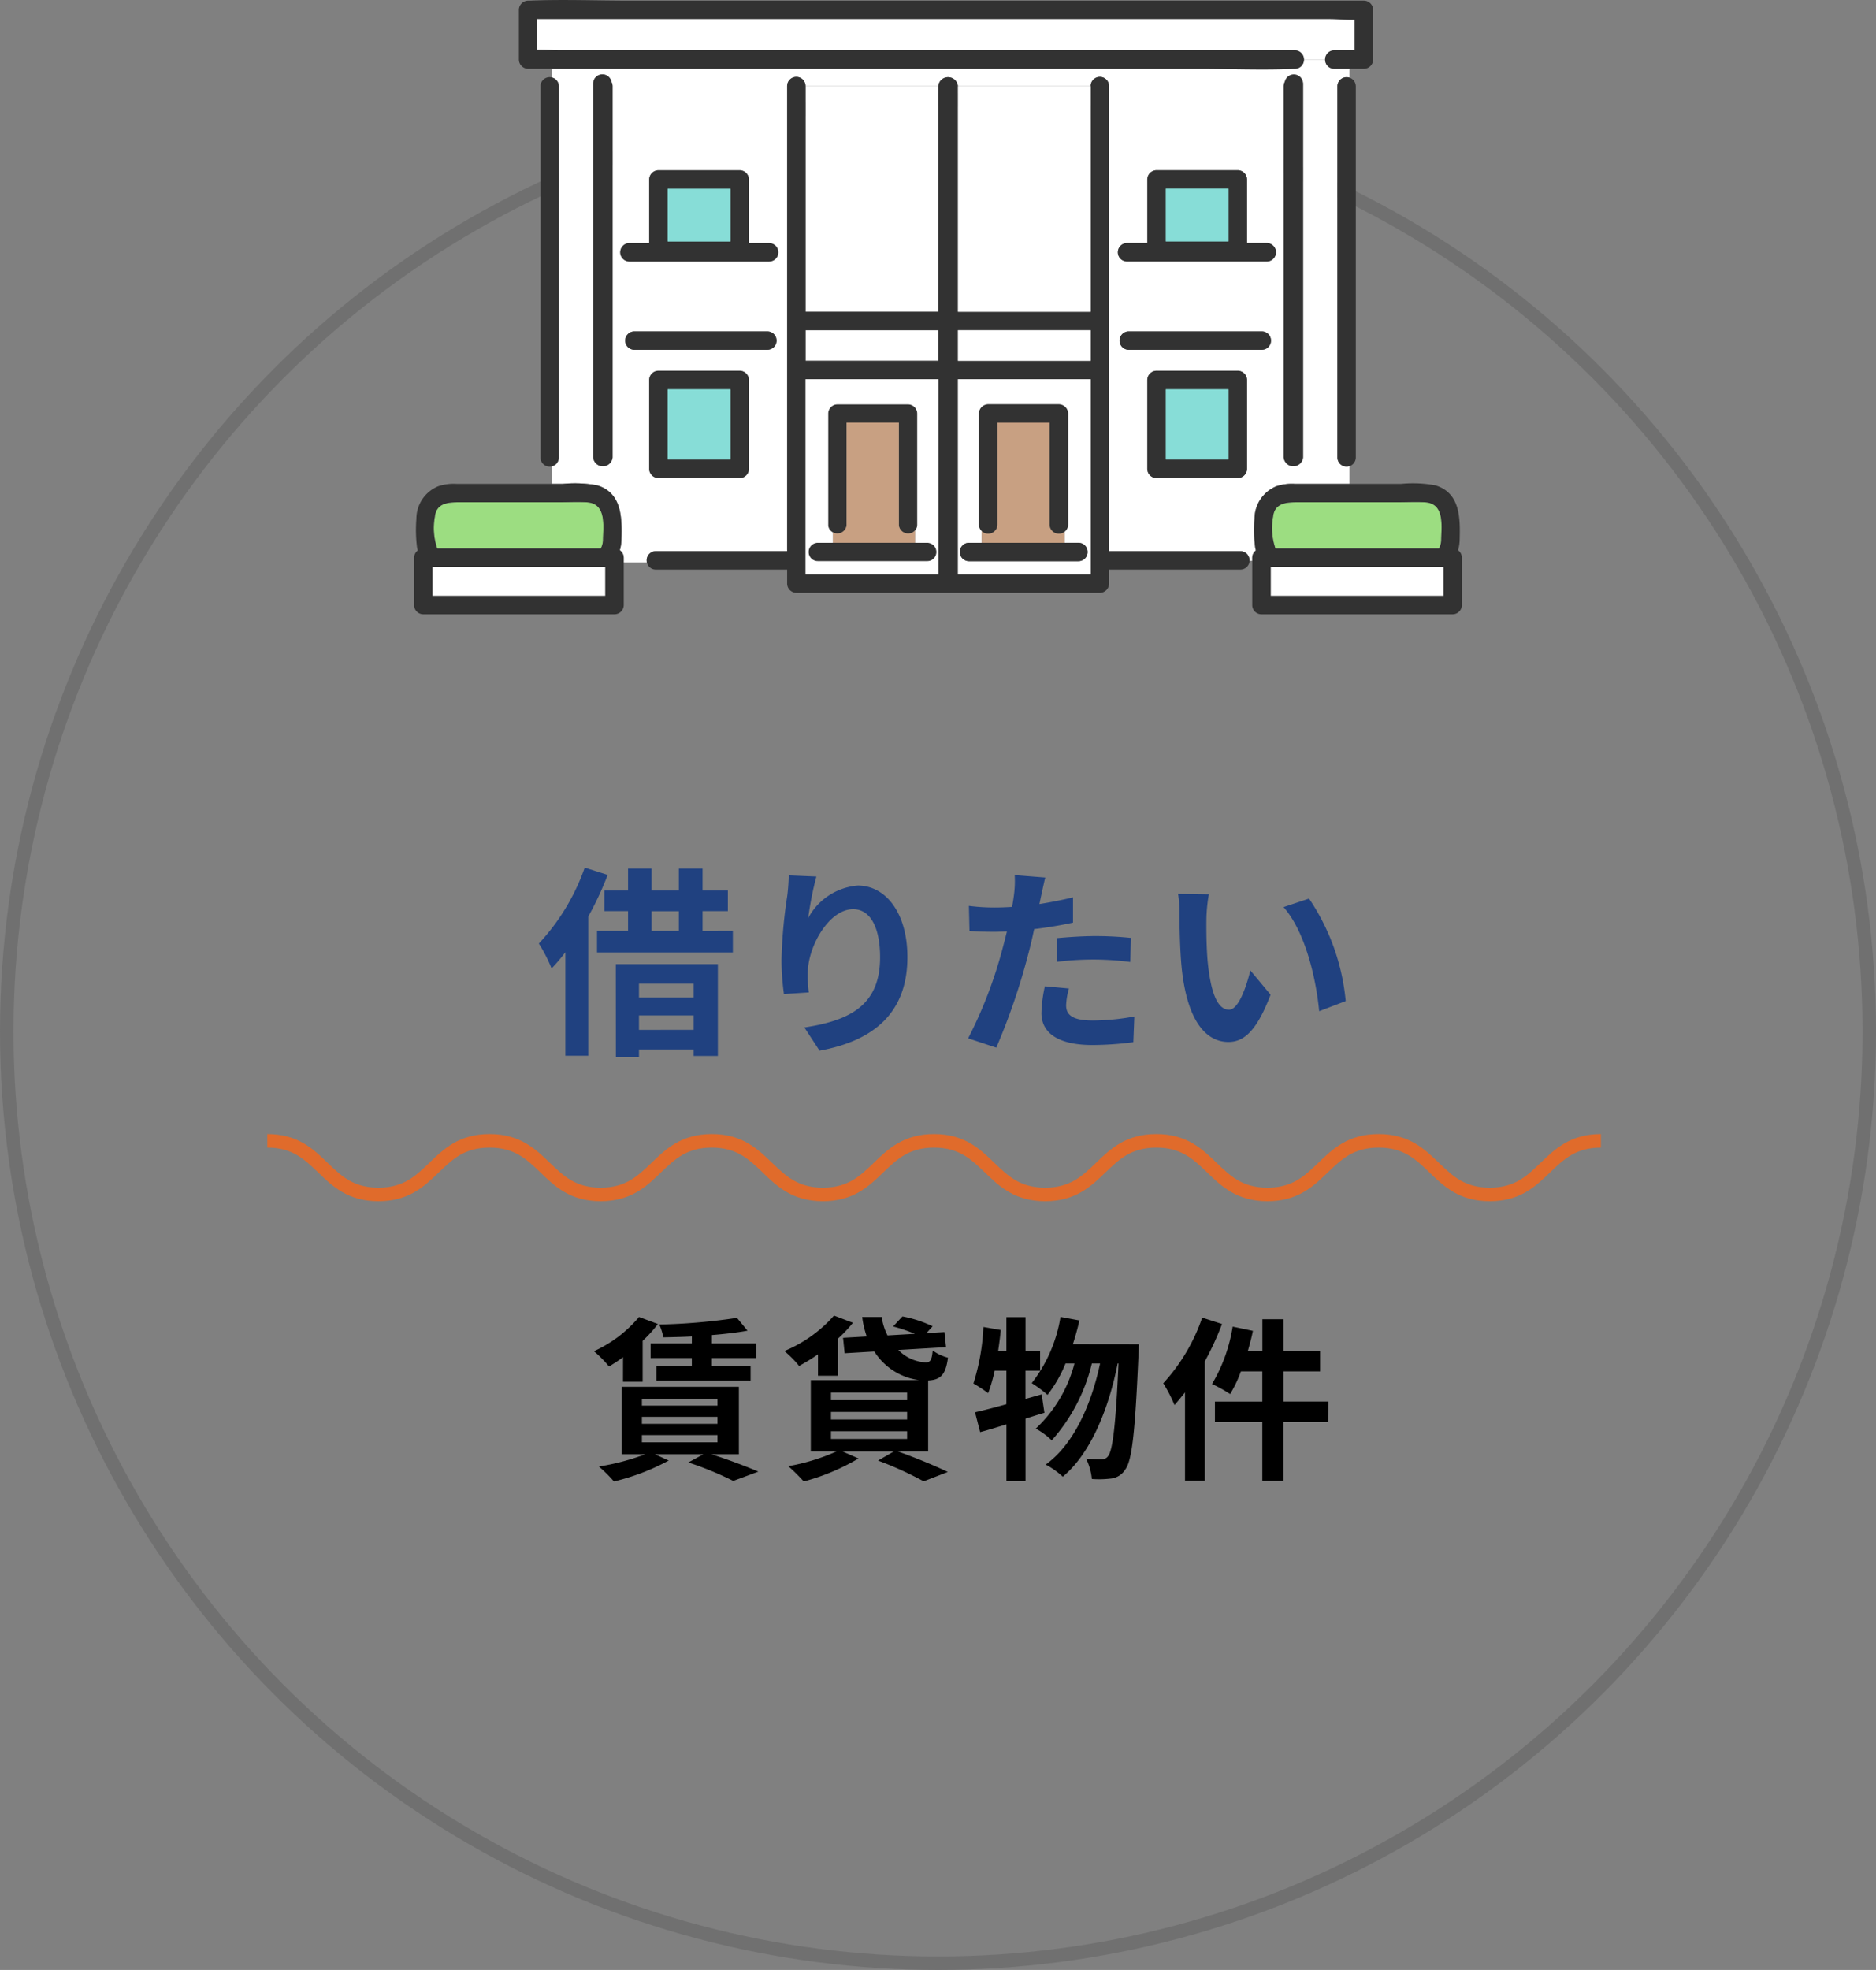 <svg xmlns="http://www.w3.org/2000/svg" width="139.003" height="145.894" viewBox="0 0 139.003 145.894">
  <rect x="0" y="0" width="139.003" height="145.894" fill="#808080" stroke="none"/>
  <g id="header-round2" transform="translate(-380.155 -116.086)">
    <g id="_2" data-name="2">
      <g id="_2-2" data-name="2">
        <path id="パス_22551" data-name="パス 22551" d="M-26.865-12.66a15.942,15.942,0,0,1-3.4,5.625,11.3,11.3,0,0,1,.945,1.845,13.784,13.784,0,0,0,1.02-1.2V1.275h1.695V-9.03a23.908,23.908,0,0,0,1.44-3.09Zm8.07,8.6v1.02h-4.05v-1.02Zm-4.05,3.42V-1.71h4.05V-.645Zm-1.71,2.01h1.71V.81h4.05v.48H-17v-6.8h-7.56Zm2.64-10.8h2.025V-7.98h-2.025Zm3.78,1.455V-9.435h1.875v-1.53h-1.875v-1.62H-19.89v1.62h-2.025v-1.62h-1.74v1.62H-25.41v1.53h1.755V-7.98h-2.3v1.605h10.065V-7.98Zm6.39-4.11c-.015.42-.045,1.02-.12,1.56a36.024,36.024,0,0,0-.42,4.755,19.216,19.216,0,0,0,.18,2.475l1.845-.12a8.92,8.92,0,0,1-.075-1.575c.075-1.95,1.605-4.59,3.36-4.59,1.23,0,1.995,1.275,1.995,3.57,0,3.6-2.31,4.68-5.61,5.19L-9.465.9c3.93-.72,6.51-2.73,6.51-6.93,0-3.27-1.605-5.3-3.675-5.3a4.592,4.592,0,0,0-3.675,2.4A24.253,24.253,0,0,1-9.7-12ZM8.145-5.685A21.824,21.824,0,0,1,11.01-5.85a21.456,21.456,0,0,1,2.55.18L13.6-7.455A25.79,25.79,0,0,0,11-7.59c-.96,0-2.025.075-2.85.15Zm1.17-4.77c-.81.195-1.65.36-2.49.495l.12-.57c.075-.33.21-.99.315-1.395l-2.265-.18a7.712,7.712,0,0,1-.06,1.5q-.045.36-.135.855c-.45.03-.885.045-1.32.045A14.624,14.624,0,0,1,1.6-9.825l.045,1.86c.525.03,1.08.06,1.8.06.3,0,.63-.015.975-.03-.105.42-.21.84-.315,1.23A32.751,32.751,0,0,1,1.545-.015L3.63.675A47.907,47.907,0,0,0,5.985-6.2c.165-.6.315-1.26.45-1.905.99-.12,2-.285,2.88-.48ZM7.23-3.87a10.2,10.2,0,0,0-.255,1.98c0,1.5,1.275,2.37,3.78,2.37a23.77,23.77,0,0,0,3.03-.21l.075-1.905a17.221,17.221,0,0,1-3.09.3c-1.59,0-1.965-.48-1.965-1.125a5.139,5.139,0,0,1,.21-1.245Zm12.15-6.81-2.28-.03a8.609,8.609,0,0,1,.105,1.5c0,.915.03,2.64.165,4.005.42,3.99,1.845,5.46,3.465,5.46,1.2,0,2.13-.915,3.12-3.5l-1.5-1.8c-.285,1.17-.87,2.91-1.575,2.91-.93,0-1.38-1.455-1.59-3.6-.09-1.065-.1-2.19-.09-3.15A11.771,11.771,0,0,1,19.38-10.68Zm7.425.315-1.89.63c1.62,1.83,2.415,5.325,2.64,7.71l1.965-.75A16.189,16.189,0,0,0,26.805-10.365Z" transform="translate(450.345 193)" fill="#204180"/>
        <path id="パス_22552" data-name="パス 22552" d="M-20.085-9.048H-23.14v1.079h3.055v.6h-2.626v1.066h6.981V-7.371H-18.6v-.6h3.3V-9.048h-3.3v-.624c.962-.078,1.872-.182,2.639-.325l-.78-.949a44.745,44.745,0,0,1-5.759.494,3.817,3.817,0,0,1,.3.949c.676-.013,1.391-.026,2.119-.065Zm-5.1,2.834h1.456V-9.243a10.016,10.016,0,0,0,1.131-1.248l-1.4-.52a9.418,9.418,0,0,1-3.341,2.535,9.165,9.165,0,0,1,1.118,1.131,11.036,11.036,0,0,0,1.04-.689Zm1.4,3.952h5.6v.533h-5.6Zm0-1.352h5.6v.52h-5.6Zm0-1.339h5.6v.507h-5.6ZM-16.6-.845V-5.837h-8.671V-.845h1.742a17.649,17.649,0,0,1-3.445.91A9.989,9.989,0,0,1-25.857,1.17,16.614,16.614,0,0,0-21.8-.377l-1.027-.468h3.6l-1.118.611a23.559,23.559,0,0,1,3.328,1.365l1.859-.689C-16,.078-17.381-.442-18.642-.845Zm5.863-5.811h1.482V-9.412a9.249,9.249,0,0,0,1.105-1.17l-1.4-.533a9.959,9.959,0,0,1-3.679,2.626,7.971,7.971,0,0,1,1.092,1.105,15.1,15.1,0,0,0,1.4-.858Zm.962,4.108h5.642v.572H-9.776Zm0-1.43h5.642v.559H-9.776Zm0-1.43h5.642v.559H-9.776Zm7.2,4.355V-6.305c.9-.052,1.3-.39,1.469-1.69a3.347,3.347,0,0,1-1.131-.533c-.065.663-.156.871-.494.884a3.06,3.06,0,0,1-2.054-.923l3.536-.208-.117-1.118L-2.7-9.815l.455-.507a8.854,8.854,0,0,0-2.236-.728l-.689.741a12.386,12.386,0,0,1,1.612.546l-2.028.117a4.3,4.3,0,0,1-.429-1.365H-7.462a6.9,6.9,0,0,0,.338,1.443l-1.755.1.117,1.144,2.2-.13A4.646,4.646,0,0,0-3.237-6.331h-8.034v5.278H-9.36A15.265,15.265,0,0,1-12.935.039,15.68,15.68,0,0,1-11.791,1.17a16.109,16.109,0,0,0,4.056-1.7l-1.183-.52h3.8l-1.17.676a25.633,25.633,0,0,1,3.38,1.534L-1.118.468C-2,.039-3.5-.585-4.823-1.053ZM5.837-5.278l-1.2.338V-7.033H5.72V-8.5H4.641V-11H3.224v2.5H2.613c.078-.52.143-1.027.195-1.547L1.521-10.27A16.249,16.249,0,0,1,.78-6.084a11.311,11.311,0,0,1,1.092.715,11.815,11.815,0,0,0,.481-1.664h.871V-4.55C2.34-4.3,1.547-4.1.9-3.952l.377,1.469c.6-.156,1.248-.364,1.95-.572v4.2H4.641V-3.484c.481-.143.936-.3,1.4-.429ZM8.151-9c.182-.572.351-1.157.481-1.755l-1.4-.26A10.76,10.76,0,0,1,5.1-6.11a8.821,8.821,0,0,1,1.17.871A9.68,9.68,0,0,0,7.605-7.566h.663A10.084,10.084,0,0,1,5.4-2.743a5.464,5.464,0,0,1,1.183.871A13.147,13.147,0,0,0,9.555-7.566h.611c-.65,3.042-1.95,5.993-4.03,7.488A5.767,5.767,0,0,1,7.4.819C9.49-.91,10.829-4.29,11.466-7.566h.065c-.208,4.667-.442,6.435-.767,6.851a.543.543,0,0,1-.481.247A10.545,10.545,0,0,1,9.126-.52,4.322,4.322,0,0,1,9.555.988,7.433,7.433,0,0,0,11.024.949,1.424,1.424,0,0,0,12.038.273c.494-.65.728-2.769.975-8.567.013-.182.026-.7.026-.7Zm9.581-1.963A13.766,13.766,0,0,1,14.846-6.1a10.565,10.565,0,0,1,.832,1.612c.26-.286.52-.611.78-.936V1.118h1.469v-8.84A22.023,22.023,0,0,0,19.2-10.491Zm9.347,6.214H23.751V-6.981h2.717V-8.489H23.751v-2.353h-1.56v2.353H21.112c.143-.494.273-.988.377-1.495l-1.5-.312A11.932,11.932,0,0,1,18.46-6.045,9.991,9.991,0,0,1,19.8-5.3,9.174,9.174,0,0,0,20.6-6.981h1.586v2.236h-3.51v1.508h3.51V1.131h1.56V-3.237h3.328Z" transform="translate(451.501 224.631)"/>
      </g>
      <g id="楕円形_353" data-name="楕円形 353" transform="translate(380.155 122.976)" fill="none" stroke="#707070" stroke-width="1">
        <ellipse cx="69.502" cy="69.502" rx="69.502" ry="69.502" stroke="none"/>
        <ellipse cx="69.502" cy="69.502" rx="69.002" ry="69.002" fill="none"/>
      </g>
      <g id="グループ_9160" data-name="グループ 9160" transform="translate(410.836 116.086)">
        <path id="パス_20800" data-name="パス 20800" d="M2158.131,437.061q-.03-.11-.051-.224a10.163,10.163,0,0,1-.049-2.118,2.6,2.6,0,0,1,1.635-2.418,3.628,3.628,0,0,1,1.336-.171h4.066V430.8a.67.67,0,0,1-.9-.627V402.69a.67.67,0,0,1,.9-.627v-.675h-1.13a.644.644,0,0,1-.659-.682h-1.614a.645.645,0,0,1-.658.682c-.032,0-.064,0-.1,0-2.29.1-4.605,0-6.9,0H2105.95v.659a.629.629,0,0,1,.531.643v27.483a.628.628,0,0,1-.531.643v1.314h.843a9.2,9.2,0,0,1,2.521.108c1.869.558,1.849,2.465,1.8,4.053a2.976,2.976,0,0,1-.118.754.686.686,0,0,1,.287.55v.356h1.738a.663.663,0,0,1,.643-.836h9.73V402.671a.682.682,0,0,1,1.364,0h9.835a.731.731,0,0,1,1.455,0h9.836a.682.682,0,0,1,1.364,0v34.444h9.73a.648.648,0,0,1,.657.717h.224V437.6A.682.682,0,0,1,2158.131,437.061Zm2.058-10.279V402.69a.736.736,0,0,1,1.436-.225v27.708a.721.721,0,0,1-1.436,0Zm-49.727-20.7v24.093a.721.721,0,0,1-1.436,0V402.465a.684.684,0,0,1,1.356-.1.667.667,0,0,1,.08.328Zm10.1,24.936a.684.684,0,0,1-.682.682h-6.025a.692.692,0,0,1-.682-.682v-6.582a.691.691,0,0,1,.682-.682h6.025a.692.692,0,0,1,.682.682Zm1.373-8.816h-9.858a.682.682,0,0,1,0-1.364h9.858A.682.682,0,0,1,2121.938,422.2Zm.127-6.541h-10.352a.682.682,0,0,1,0-1.364h1.464v-4.714a.691.691,0,0,1,.682-.682h6.025a.692.692,0,0,1,.682.682V414.3h1.5A.682.682,0,0,1,2122.065,415.659Zm26.52-1.364h1.5v-4.714a.692.692,0,0,1,.682-.682h6.025a.691.691,0,0,1,.682.682V414.3h1.465a.682.682,0,0,1,0,1.364h-10.353A.682.682,0,0,1,2148.585,414.3Zm8.887,16.721a.691.691,0,0,1-.682.682h-6.025a.684.684,0,0,1-.682-.682v-6.582a.692.692,0,0,1,.682-.682h6.025a.691.691,0,0,1,.682.682Zm-8.761-8.816a.682.682,0,0,1,0-1.364h9.858a.682.682,0,0,1,0,1.364Z" transform="translate(-2095.755 -396.295)" fill="#fff"/>
        <path id="パス_20801" data-name="パス 20801" d="M2144.493,415.158v27.708a.721.721,0,0,0,1.436,0V415.383a.675.675,0,0,0-.079-.328A.684.684,0,0,0,2144.493,415.158Z" transform="translate(-2131.223 -408.988)" fill="#323232"/>
        <ellipse id="楕円形_321" data-name="楕円形 321" cx="3.296" cy="3.69" rx="3.296" ry="3.69" transform="translate(17.821 27.741)" fill="#87ddd7"/>
        <path id="パス_20802" data-name="パス 20802" d="M2197.208,689.556a.692.692,0,0,0-.682.682v6.582a.692.692,0,0,0,.682.682h6.025a.684.684,0,0,0,.682-.682v-6.582a.692.692,0,0,0-.682-.682Zm5.343,6.582h-4.661V690.92h4.661Z" transform="translate(-2179.104 -662.098)" fill="#323232"/>
        <ellipse id="楕円形_322" data-name="楕円形 322" cx="3.296" cy="2.771" rx="3.296" ry="2.771" transform="translate(17.821 13.157)" fill="#87ddd7"/>
        <path id="パス_20803" data-name="パス 20803" d="M2178.749,503.4h-6.024a.692.692,0,0,0-.682.682v4.714h-1.464a.682.682,0,0,0,0,1.364h10.352a.682.682,0,0,0,0-1.364h-1.5v-4.714A.692.692,0,0,0,2178.749,503.4Zm-.682,5.282h-4.661v-3.919h4.661Z" transform="translate(-2154.62 -490.79)" fill="#323232"/>
        <path id="パス_20804" data-name="パス 20804" d="M2185.042,653.007h-9.858a.682.682,0,0,0,0,1.364h9.858A.682.682,0,0,0,2185.042,653.007Z" transform="translate(-2158.859 -628.465)" fill="#323232"/>
        <path id="パス_20805" data-name="パス 20805" d="M2341.719,442.044h9.836V425.328h-9.836v16.716Z" transform="translate(-2312.712 -418.952)" fill="#fff"/>
        <path id="パス_20806" data-name="パス 20806" d="M2351.555,654.194v-2.267h-9.836v2.267Z" transform="translate(-2312.712 -627.471)" fill="#fff"/>
        <path id="パス_20807" data-name="パス 20807" d="M2364.089,729.612v-7.537h3.872v7.537a.682.682,0,0,0,1.364,0v-8.218a.692.692,0,0,0-.682-.682h-5.236a.692.692,0,0,0-.682.682v8.218A.682.682,0,0,0,2364.089,729.612Z" transform="translate(-2332.042 -690.768)" fill="#323232"/>
        <path id="パス_20808" data-name="パス 20808" d="M2345.5,850.594h8.107a.682.682,0,0,0,0-1.364H2345.5A.682.682,0,0,0,2345.5,850.594Z" transform="translate(-2315.585 -809.032)" fill="#323232"/>
        <path id="パス_20809" data-name="パス 20809" d="M2095.509,417.975v27.483a.682.682,0,0,0,1.364,0V417.975A.682.682,0,0,0,2095.509,417.975Z" transform="translate(-2086.147 -411.58)" fill="#323232"/>
        <path id="パス_20810" data-name="パス 20810" d="M2151.6,365.415h1.513v-2.266c-.613.02-1.266-.053-1.847-.053h-58.724v2.268c.545-.012,1.122.051,1.634.051h54.492a.645.645,0,0,1,.659.682h1.614A.645.645,0,0,1,2151.6,365.415Z" transform="translate(-2083.419 -361.686)" fill="#fff"/>
        <path id="パス_20811" data-name="パス 20811" d="M2076.135,350.514h49.817c2.291,0,4.606.1,6.9,0,.032,0,.064,0,.1,0a.682.682,0,0,0,0-1.364H2078.45c-.512,0-1.089-.063-1.634-.051v-2.268h58.724c.581,0,1.234.072,1.847.053v2.266h-1.514a.682.682,0,0,0,0,1.364h2.2a.692.692,0,0,0,.682-.682v-3.683a.692.692,0,0,0-.682-.682h-54.311c-2.5,0-5.021-.1-7.517,0-.036,0-.072,0-.107,0a.692.692,0,0,0-.682.682v3.683A.692.692,0,0,0,2076.135,350.514Z" transform="translate(-2067.691 -345.421)" fill="#323232"/>
        <path id="パス_20812" data-name="パス 20812" d="M2787.4,814.867a1.478,1.478,0,0,0,.164-.693c.021-1.042.248-2.647-1.21-2.726-.689-.037-1.391,0-2.081,0h-7.151c-.842,0-1.9-.055-2.019,1.077a4.611,4.611,0,0,0,.177,2.343H2787.4Z" transform="translate(-2711.46 -774.249)" fill="#9cdd81"/>
        <path id="パス_20813" data-name="パス 20813" d="M2786.475,873.735v-2.149h-12.806v2.149h12.806Z" transform="translate(-2710.197 -829.604)" fill="#fff"/>
        <path id="パス_20814" data-name="パス 20814" d="M2771.823,799.084a2.965,2.965,0,0,0,.118-.754c.043-1.588.064-3.495-1.805-4.053a9.2,9.2,0,0,0-2.521-.108h-7.9a3.625,3.625,0,0,0-1.336.171,2.6,2.6,0,0,0-1.635,2.418,10.2,10.2,0,0,0,.047,2.118c.014.077.031.151.052.224a.682.682,0,0,0-.269.534v3.513a.683.683,0,0,0,.682.682h14.169a.692.692,0,0,0,.682-.682v-3.513A.686.686,0,0,0,2771.823,799.084Zm-13.706-2.475c.123-1.132,1.177-1.077,2.019-1.077h7.151c.69,0,1.391-.037,2.08,0,1.458.079,1.232,1.684,1.211,2.726a1.477,1.477,0,0,1-.164.693h-12.121A4.606,4.606,0,0,1,2758.116,796.609Zm-.176,3.706h12.806v2.149h-12.806Z" transform="translate(-2694.469 -758.334)" fill="#323232"/>
        <path id="パス_20815" data-name="パス 20815" d="M2009,814.867a1.48,1.48,0,0,0,.164-.693c.021-1.042.248-2.647-1.21-2.726-.689-.037-1.391,0-2.081,0h-7.151c-.842,0-1.9-.055-2.019,1.077a4.607,4.607,0,0,0,.176,2.343H2009Z" transform="translate(-1995.164 -774.249)" fill="#9cdd81"/>
        <path id="パス_20816" data-name="パス 20816" d="M2008.07,873.735v-2.149h-12.805v2.149h12.805Z" transform="translate(-1993.901 -829.604)" fill="#fff"/>
        <path id="パス_20817" data-name="パス 20817" d="M1993.42,799.084a2.96,2.96,0,0,0,.118-.754c.044-1.588.065-3.495-1.8-4.053a9.2,9.2,0,0,0-2.521-.108h-7.9a3.628,3.628,0,0,0-1.336.171,2.6,2.6,0,0,0-1.635,2.418,10.2,10.2,0,0,0,.048,2.118c.014.077.031.151.051.224a.683.683,0,0,0-.269.534v3.513a.684.684,0,0,0,.682.682h14.17a.692.692,0,0,0,.682-.682v-3.513A.686.686,0,0,0,1993.42,799.084Zm-13.707-2.475c.123-1.132,1.177-1.077,2.019-1.077h7.151c.69,0,1.392-.037,2.081,0,1.458.079,1.231,1.684,1.21,2.726a1.48,1.48,0,0,1-.164.693H1979.89A4.61,4.61,0,0,1,1979.713,796.609Zm-.175,3.706h12.805v2.149h-12.805Z" transform="translate(-1978.174 -758.334)" fill="#323232"/>
        <path id="パス_20818" data-name="パス 20818" d="M2238.4,452.175h-9.729V417.731a.682.682,0,0,0-1.364,0v16.716h-9.836V417.731a.731.731,0,0,0-1.455,0v16.716h-9.835V417.731a.682.682,0,0,0-1.364,0v34.444h-9.73a.682.682,0,0,0,0,1.364h9.73v1.041a.692.692,0,0,0,.682.682h11.2c.016,0,.031,0,.046,0s.03,0,.046,0h11.2a.692.692,0,0,0,.682-.682v-1.041h9.729A.682.682,0,0,0,2238.4,452.175Zm-32.219-10.058v-2.674h9.835V453.9h-9.835Zm11.291,0v-2.674h9.836V453.9h-9.836Zm9.836-6.306v2.267h-9.836v-2.267Zm-11.291,0v2.267h-9.835v-2.267Z" transform="translate(-2177.175 -411.356)" fill="#323232"/>
        <path id="パス_20819" data-name="パス 20819" d="M2785.808,415.054a.669.669,0,0,0-.08.328v27.483a.721.721,0,0,0,1.436,0V415.158A.684.684,0,0,0,2785.808,415.054Z" transform="translate(-2721.294 -408.988)" fill="#323232"/>
        <ellipse id="楕円形_323" data-name="楕円形 323" cx="3.296" cy="3.69" rx="3.296" ry="3.69" transform="translate(54.728 27.741)" fill="#87ddd7"/>
        <path id="パス_20820" data-name="パス 20820" d="M2659.773,689.556a.692.692,0,0,0-.682.682v6.582a.683.683,0,0,0,.682.682h6.024a.692.692,0,0,0,.683-.682v-6.582a.692.692,0,0,0-.683-.682Zm5.343,1.364v5.218h-4.661V690.92Z" transform="translate(-2604.761 -662.098)" fill="#323232"/>
        <ellipse id="楕円形_324" data-name="楕円形 324" cx="3.296" cy="2.771" rx="3.296" ry="2.771" transform="translate(54.728 13.157)" fill="#87ddd7"/>
        <path id="パス_20821" data-name="パス 20821" d="M2643.054,508.791h-1.464v-4.714a.692.692,0,0,0-.682-.682h-6.025a.692.692,0,0,0-.682.682v4.714h-1.5a.682.682,0,0,0,0,1.364h10.352A.682.682,0,0,0,2643.054,508.791Zm-2.828-.114h-4.661v-3.919h4.661Z" transform="translate(-2579.872 -490.79)" fill="#323232"/>
        <path id="パス_20822" data-name="パス 20822" d="M2644.148,653.007h-9.858a.682.682,0,0,0,0,1.364h9.858A.682.682,0,0,0,2644.148,653.007Z" transform="translate(-2581.334 -628.465)" fill="#323232"/>
        <path id="パス_20823" data-name="パス 20823" d="M2483.229,442.044h9.835V425.328h-9.835v16.716Z" transform="translate(-2442.931 -418.952)" fill="#fff"/>
        <path id="パス_20824" data-name="パス 20824" d="M2493.064,654.194v-2.267h-9.835v2.267Z" transform="translate(-2442.931 -627.471)" fill="#fff"/>
        <g id="グループ_8851" data-name="グループ 8851" transform="translate(29.007 28.087)">
          <path id="パス_20825" data-name="パス 20825" d="M2373.131,745.775a.7.7,0,0,1-1.194-.278.759.759,0,0,1-.016-.157V737.8h-3.872v7.537a.759.759,0,0,1-.016.157.694.694,0,0,1-1,.423v.774h6.1Z" transform="translate(-2365.009 -734.583)" fill="#c8a082"/>
          <path id="パス_20826" data-name="パス 20826" d="M2341.72,697.437v14.456h9.835V697.437Zm9.015,13.475h-8.107a.682.682,0,0,1,0-1.364h1.112v-.774a.618.618,0,0,1-.343-.58v-8.218a.692.692,0,0,1,.682-.682h5.236a.692.692,0,0,1,.682.682v8.218a.641.641,0,0,1-.154.435v.919h.893A.682.682,0,0,1,2350.735,710.912Z" transform="translate(-2341.72 -697.437)" fill="#fff"/>
          <path id="パス_20827" data-name="パス 20827" d="M2483.229,697.437v14.456h9.835V697.437Zm8.927,13.475h-8.107a.682.682,0,0,1,0-1.364h.945v-.867a.628.628,0,0,1-.205-.487v-8.218a.692.692,0,0,1,.682-.682h5.236a.692.692,0,0,1,.682.682v8.218a.688.688,0,0,1-.06.29.591.591,0,0,1-.195.235v.828h1.023A.682.682,0,0,1,2492.156,710.912Z" transform="translate(-2471.938 -697.437)" fill="#fff"/>
          <path id="パス_20828" data-name="パス 20828" d="M2511.488,745.866a.719.719,0,0,1-1.049-.235.693.693,0,0,1-.06-.29V737.8h-3.873v7.537a.688.688,0,0,1-.059.29.72.72,0,0,1-1.1.2v.867h6.139Z" transform="translate(-2492.293 -734.583)" fill="#c8a082"/>
        </g>
        <path id="パス_20829" data-name="パス 20829" d="M2504.142,729.612v-7.537h3.872v7.537a.682.682,0,0,0,1.364,0v-8.218a.692.692,0,0,0-.682-.682h-5.236a.692.692,0,0,0-.682.682v8.218A.682.682,0,0,0,2504.142,729.612Z" transform="translate(-2460.921 -690.768)" fill="#323232"/>
        <path id="パス_20830" data-name="パス 20830" d="M2494.02,850.594a.682.682,0,0,0,0-1.364h-8.107a.682.682,0,0,0,0,1.364Z" transform="translate(-2444.795 -809.032)" fill="#323232"/>
        <path id="パス_20831" data-name="パス 20831" d="M2835.614,417.975v27.483a.682.682,0,0,0,1.364,0V417.975A.682.682,0,0,0,2835.614,417.975Z" transform="translate(-2767.2 -411.58)" fill="#323232"/>
      </g>
    </g>
    <path id="パス_22483" data-name="パス 22483" d="M3899.356,153.729c4.117,0,4.117,3.974,8.234,3.974s4.117-3.974,8.234-3.974,4.115,3.974,8.23,3.974,4.118-3.974,8.234-3.974,4.118,3.974,8.235,3.974,4.117-3.974,8.234-3.974,4.116,3.974,8.233,3.974,4.117-3.974,8.235-3.974,4.117,3.974,8.236,3.974,4.117-3.974,8.234-3.974,4.119,3.974,8.235,3.974,4.118-3.974,8.236-3.974" transform="translate(-3499.393 46.845)" fill="none" stroke="#e06b2b" stroke-miterlimit="10" stroke-width="1"/>
  </g>
</svg>
